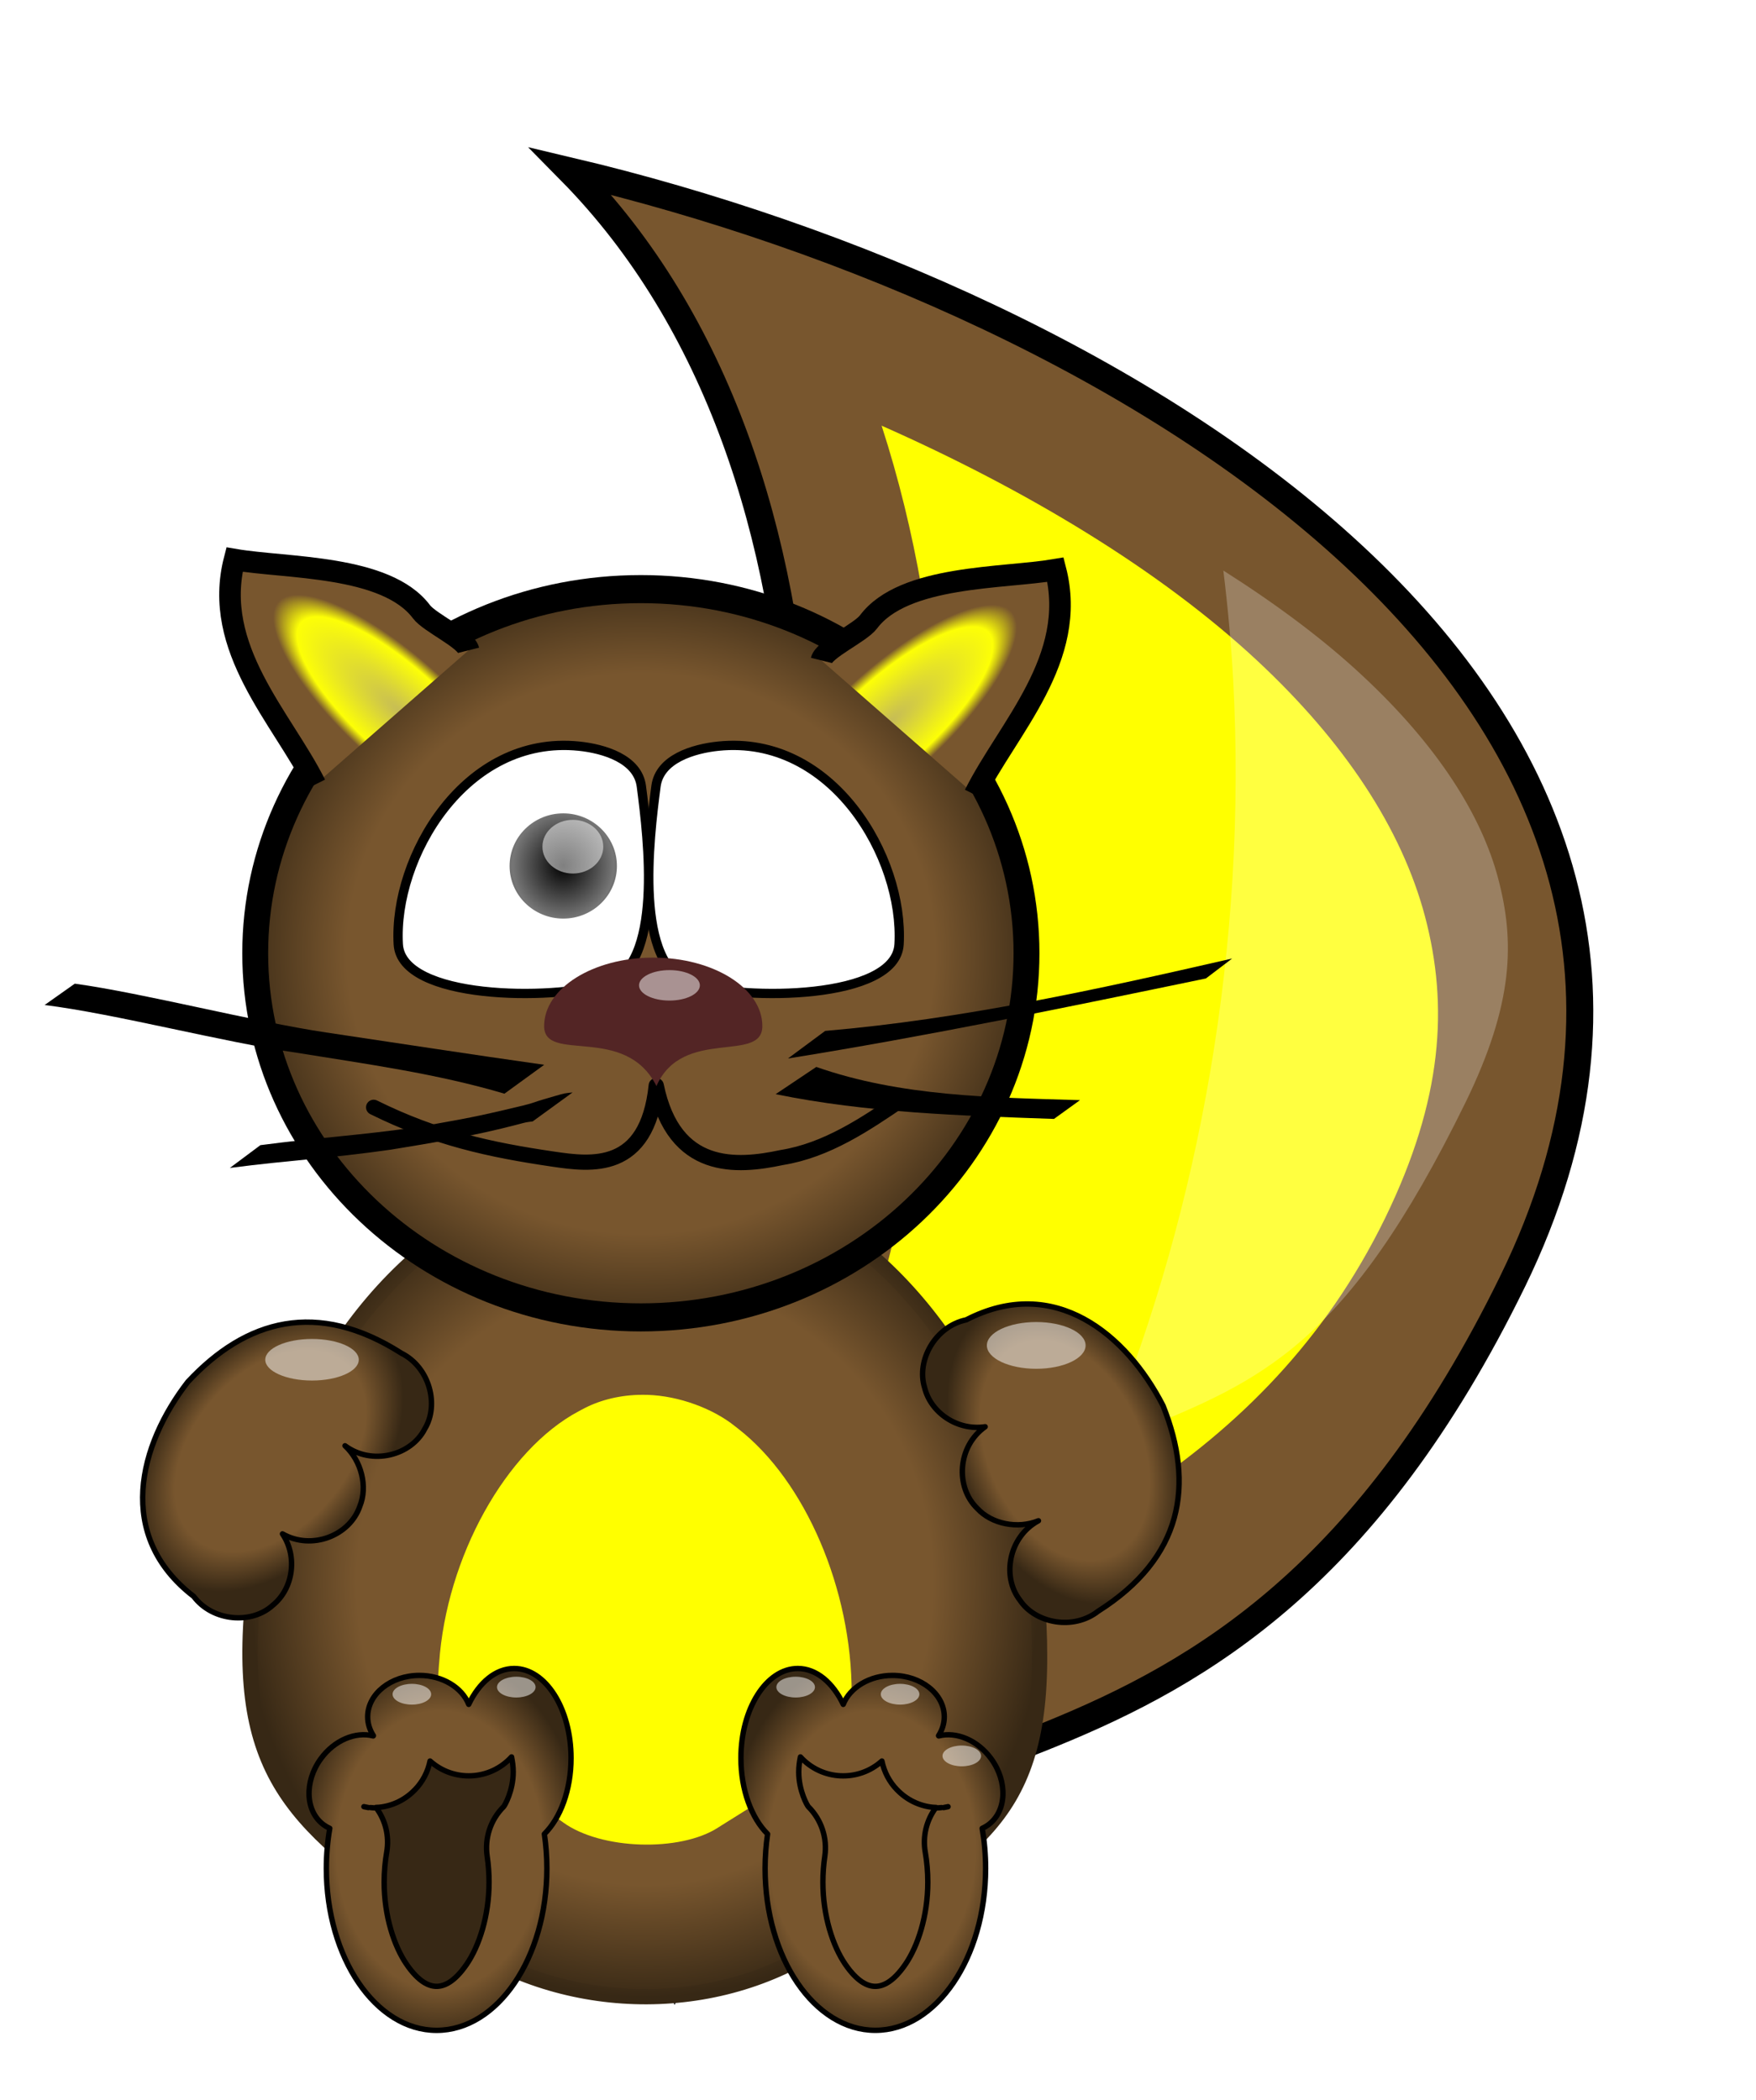 <?xml version="1.0" encoding="UTF-8" standalone="no"?>
<!-- Created with Inkscape (http://www.inkscape.org/) -->
<svg
    xmlns:inkscape="http://www.inkscape.org/namespaces/inkscape"
    xmlns:rdf="http://www.w3.org/1999/02/22-rdf-syntax-ns#"
    xmlns="http://www.w3.org/2000/svg"
    xmlns:sodipodi="http://sodipodi.sourceforge.net/DTD/sodipodi-0.dtd"
    xmlns:cc="http://web.resource.org/cc/"
    xmlns:xlink="http://www.w3.org/1999/xlink"
    xmlns:dc="http://purl.org/dc/elements/1.1/"
    xmlns:svg="http://www.w3.org/2000/svg"
    xmlns:ns1="http://sozi.baierouge.fr"
    id="svg61839"
    sodipodi:docname="egonpin_Mascota_Cafe.svg"
    sodipodi:modified="true"
    viewBox="0 0 432.76 517.65"
    sodipodi:version="0.32"
    version="1.0"
    inkscape:output_extension="org.inkscape.output.svg.inkscape"
    inkscape:version="0.45"
    sodipodi:docbase="/home/evans/Desktop"
  >
  <sodipodi:namedview
      id="base"
      bordercolor="#666666"
      inkscape:pageshadow="2"
      guidetolerance="10.0"
      pagecolor="#ffffff"
      gridtolerance="10.0"
      inkscape:showpageshadow="false"
      inkscape:zoom="0.60078944"
      objecttolerance="10.0"
      borderopacity="1.0"
      inkscape:current-layer="svg61839"
      inkscape:cx="293.47201"
      inkscape:cy="204.27957"
      inkscape:window-y="46"
      inkscape:window-x="54"
      inkscape:window-height="626"
      inkscape:pageopacity="0.0"
      inkscape:window-width="910"
  />
  <defs
      id="defs61841"
    >
    <linearGradient
        id="linearGradient62136"
      >
      <stop
          id="stop62138"
          style="stop-color:#000000"
          offset="0"
      />
      <stop
          id="stop62146"
          style="stop-color:#767676"
          offset=".5"
      />
      <stop
          id="stop62140"
          style="stop-color:#000000"
          offset="1"
      />
    </linearGradient
    >
    <linearGradient
        id="linearGradient62110"
      >
      <stop
          id="stop62112"
          style="stop-color:#c6bc56"
          offset="0"
      />
      <stop
          id="stop62114"
          style="stop-color:#fdff06"
          offset=".811"
      />
      <stop
          id="stop62116"
          style="stop-color:#78562e"
          offset="1"
      />
    </linearGradient
    >
    <linearGradient
        id="linearGradient61966"
      >
      <stop
          id="stop61968"
          style="stop-color:#78562e"
          offset="0"
      />
      <stop
          id="stop61974"
          style="stop-color:#78562e"
          offset=".716"
      />
      <stop
          id="stop61970"
          style="stop-color:#372815"
          offset="1"
      />
    </linearGradient
    >
    <filter
        id="filter61984"
      >
      <feGaussianBlur
          id="feGaussianBlur61986"
          stdDeviation="7.933"
          inkscape:collect="always"
      />
    </filter
    >
    <filter
        id="filter62098"
        y="-.118"
        width="1.245"
        x="-.122"
        height="1.236"
      >
      <feGaussianBlur
          id="feGaussianBlur62100"
          stdDeviation="7.598"
          inkscape:collect="always"
      />
    </filter
    >
    <filter
        id="filter62168"
      >
      <feGaussianBlur
          id="feGaussianBlur62170"
          stdDeviation="3.785"
          inkscape:collect="always"
      />
    </filter
    >
    <filter
        id="filter62172"
      >
      <feGaussianBlur
          id="feGaussianBlur62174"
          stdDeviation="3.785"
          inkscape:collect="always"
      />
    </filter
    >
    <filter
        id="filter62212"
        y="-.207"
        width="1.07"
        x="-.035"
        height="1.414"
      >
      <feGaussianBlur
          id="feGaussianBlur62214"
          stdDeviation="5.223"
          inkscape:collect="always"
      />
    </filter
    >
    <filter
        id="filter62588"
        y="-.244"
        width="1.577"
        x="-.288"
        height="1.487"
      >
      <feGaussianBlur
          id="feGaussianBlur62590"
          stdDeviation="76.895"
          inkscape:collect="always"
      />
    </filter
    >
    <filter
        id="filter62614"
      >
      <feGaussianBlur
          id="feGaussianBlur62616"
          stdDeviation="22.194"
          inkscape:collect="always"
      />
    </filter
    >
    <filter
        id="filter62906"
        y="-.267"
        width="1.581"
        x="-.29"
        height="1.535"
      >
      <feGaussianBlur
          id="feGaussianBlur62908"
          stdDeviation="32.938"
          inkscape:collect="always"
      />
    </filter
    >
    <filter
        id="filter62997"
      >
      <feGaussianBlur
          id="feGaussianBlur62999"
          stdDeviation="3.341"
          inkscape:collect="always"
      />
    </filter
    >
    <filter
        id="filter63185"
        y="-.088"
        width="1.256"
        x="-.128"
        height="1.176"
      >
      <feGaussianBlur
          id="feGaussianBlur63187"
          stdDeviation="6.184"
          inkscape:collect="always"
      />
    </filter
    >
    <filter
        id="filter63243"
      >
      <feGaussianBlur
          id="feGaussianBlur63245"
          stdDeviation="2.934"
          inkscape:collect="always"
      />
    </filter
    >
    <filter
        id="filter63247"
      >
      <feGaussianBlur
          id="feGaussianBlur63249"
          stdDeviation="2.887"
          inkscape:collect="always"
      />
    </filter
    >
    <filter
        id="filter63359"
      >
      <feGaussianBlur
          id="feGaussianBlur63361"
          stdDeviation="10.495"
          inkscape:collect="always"
      />
    </filter
    >
    <radialGradient
        id="radialGradient63404"
        xlink:href="#linearGradient61966"
        gradientUnits="userSpaceOnUse"
        cy="731.85"
        cx="324.81"
        gradientTransform="matrix(1 0 0 1.049 0 -35.631)"
        r="264.47"
    />
    <radialGradient
        id="radialGradient63406"
        xlink:href="#linearGradient61966"
        gradientUnits="userSpaceOnUse"
        cy="731.85"
        cx="324.81"
        gradientTransform="matrix(1 0 0 1.05 0 -36.317)"
        r="259.47"
    />
    <radialGradient
        id="radialGradient63408"
        xlink:href="#linearGradient61966"
        gradientUnits="userSpaceOnUse"
        cy="728.08"
        cx="354.29"
        gradientTransform="matrix(1 0 0 .878 0 89.05)"
        r="292"
    />
    <radialGradient
        id="radialGradient63410"
        xlink:href="#linearGradient62110"
        gradientUnits="userSpaceOnUse"
        cy="568.33"
        cx="194.32"
        gradientTransform="matrix(.318 -.35 1.07 .971 -506.1 -324.21)"
        r="74.536"
    />
    <radialGradient
        id="radialGradient63412"
        xlink:href="#linearGradient62110"
        gradientUnits="userSpaceOnUse"
        cy="568.33"
        cx="194.32"
        gradientTransform="matrix(.318 -.35 1.07 .971 -475.58 85.651)"
        r="74.536"
    />
    <radialGradient
        id="radialGradient63414"
        xlink:href="#linearGradient62136"
        gradientUnits="userSpaceOnUse"
        cy="698.08"
        cx="302.86"
        gradientTransform="matrix(1 0 0 .924 0 52.881)"
        r="37.717"
    />
    <radialGradient
        id="radialGradient63418"
        xlink:href="#linearGradient61966"
        gradientUnits="userSpaceOnUse"
        cy="633.97"
        cx="77.593"
        gradientTransform="matrix(.654 -.756 .504 .436 -291.54 427.64)"
        r="105.99"
    />
    <radialGradient
        id="radialGradient63420"
        xlink:href="#linearGradient61966"
        gradientUnits="userSpaceOnUse"
        cy="690.39"
        cx="533.71"
        gradientTransform="matrix(.407 .913 -.609 .271 804.16 -29.354)"
        r="105.99"
    />
    <radialGradient
        id="radialGradient63422"
        xlink:href="#linearGradient61966"
        gradientUnits="userSpaceOnUse"
        cy="1078.4"
        cx="-40.794"
        gradientTransform="matrix(1 0 0 1.346 231.04 -543.72)"
        r="94.96"
    />
    <radialGradient
        id="radialGradient63424"
        xlink:href="#linearGradient61966"
        gradientUnits="userSpaceOnUse"
        cy="1078.4"
        cx="-40.794"
        gradientTransform="matrix(1 0 0 1.346 0 -372.72)"
        r="94.96"
    />
    <radialGradient
        id="radialGradient63426"
        xlink:href="#linearGradient61966"
        gradientUnits="userSpaceOnUse"
        cy="1078.4"
        cx="-40.794"
        gradientTransform="matrix(1 0 0 1.346 231.04 -556.2)"
        r="94.96"
    />
  </defs
  >
  <g
      id="layer3"
      transform="translate(1.665 -2.077)"
    >
    <g
        id="g63366"
        transform="matrix(.375 0 0 .375 35.435 117.63)"
      >
      <g
          id="g63265"
          transform="translate(1205.5 -521.86)"
        >
        <path
            id="path63259"
            style="fill-rule:evenodd;filter:url(#filter62614);stroke:#000000;stroke-width:17.717;fill:#78562e"
            d="m1184.5 654.82c-295.74 310.67-494.91 113.26-659.29 267.23-0.39-182.2-8.65-196.66 121.65-354.31 166.15-201.01 292.55-549.1 166.96-794.9 318.18 189.74 664.28 573.09 370.68 881.98z"
            transform="matrix(.954 -.301 .301 .954 -1637.5 787.82)"
        />
        <path
            id="path63261"
            style="filter:url(#filter62588);fill-rule:evenodd;fill:#ffff00"
            d="m958.38-6.125c0.6 72.834-9.93 146.06-28 216.46-40.53 157.92-118.83 305.04-211.38 417-47.12 57.01-104.07 94.9-157.25 124.35 34.63-2.04 69.63-3.32 105.09-5.19 165.75-8.73 327.51-27.62 449.96-156.19 60.4-63.56 82.1-121.33 85-181.34 2.8-60.02-16.1-125.67-54.6-193.72-43.2-76.3-111.3-153.07-188.82-221.38z"
            transform="matrix(.954 -.301 .301 .954 -1637.5 787.82)"
        />
      </g
      >
      <path
          id="path62236"
          style="stroke-linejoin:round;stroke:url(#radialGradient63406);stroke-linecap:round;stroke-width:10;fill:url(#radialGradient63404)"
          d="m584.28 779.85c0.51 110.53-47.97 131.2-144.17 191.22-72.48 47.03-171.98 43.43-241.65-7.24-97.07-68.13-140.81-97.33-132.03-212.69 7.154-106.18 60.9-215.29 157.46-266.58 74.87-41.34 172.14-30.11 238.11 23.25 82.03 63.77 122.52 170.08 122.28 272.04z"
      />
      <path
          id="path62776"
          style="filter:url(#filter62906);fill:#ffff00"
          d="m320.59 583.03c-13.98 0.44-26.82 3.99-37.03 9.63-0.14 0.07-0.29 0.14-0.44 0.22-0.58 0.31-1.15 0.63-1.74 0.93-47.74 25.36-87.02 95.75-91.72 165.63-0.02 0.2-0.04 0.39-0.07 0.59-0.03 0.36-0.06 0.74-0.09 1.09-1.66 21.86-0.8 32.27-0.16 35.54 0.65 3.26-0.77 0.34 3.32 5.96 0.38 0.54 28.74 26.47 76.75 60.16 0.58 0.4 0.89 0.62 1.47 1.03 0.08 0.06 0.16 0.13 0.24 0.19 24.88 18.11 76.96 19.57 101.85 3.44 0.6-0.4 1.08-0.68 1.69-1.06 0.04-0.04 0.08-0.07 0.12-0.1 24.82-15.48 44.73-28.02 59.06-37.66 14.34-9.63 23.73-17.76 23.28-17.28 1.95-2.14 1.97-1.98 2.22-2.09 0.17-0.93 1.53-9.48 1.44-28.84v-0.07-0.81c0.16-68.55-30.42-139.9-74.56-174.22-0.05-0.04-0.11-0.08-0.16-0.12-0.62-0.49-1.25-0.97-1.87-1.47-14.46-11.7-36.97-20.04-57.53-20.69-2.02-0.06-4.05-0.06-6.07 0z"
          transform="translate(0 25.598)"
      />
      <path
          id="path61860"
          style="stroke-linejoin:round;filter:url(#filter61984);stroke:#000000;stroke-linecap:round;stroke-miterlimit:5;stroke-width:18.402;fill:url(#radialGradient63408)"
          d="m628.57 728.08c0.03 131.77-122.78 238.61-274.28 238.61-151.51 0-274.32-106.84-274.29-238.61-0.029-131.78 122.78-238.62 274.29-238.62 151.5 0 274.31 106.84 274.28 238.62z"
          transform="matrix(.924 0 0 1.003 -5.125 -411.88)"
      />
      <path
          id="path61884"
          style="fill-rule:evenodd;filter:url(#filter62172);stroke:#000000;stroke-width:6.117;fill:#ffffff"
          d="m322.56 208.62c-2.34-17.99-24.54-24.65-41-26.35-74.78-7.7-121.99 72.99-118.75 130.2 2.07 36.69 101.2 36.94 136.31 26.21 38.38-11.73 27.89-95.77 23.44-130.06z"
      />
      <path
          id="path62106"
          style="fill-rule:evenodd;filter:url(#filter62098);stroke:#000000;stroke-width:14.173;fill:url(#radialGradient63410)"
          d="m108.34 207.43c-21.851-43.71-68.276-89.35-53.148-147.79 34.259 5.859 99.678 3.386 122.86 34.286 5.45 7.274 29.12 17.814 31 25.324"
      />
      <path
          id="path61890"
          style="fill-rule:evenodd;filter:url(#filter62168);stroke:#000000;stroke-width:6.117;fill:#ffffff"
          d="m332.18 208.62c2.33-17.99 24.54-24.65 40.99-26.35 74.78-7.7 122 72.99 118.76 130.2-2.07 36.69-101.2 36.94-136.31 26.21-38.38-11.73-27.9-95.77-23.44-130.06z"
      />
      <path
          id="path62118"
          style="fill-rule:evenodd;filter:url(#filter62098);stroke:#000000;stroke-width:14.173;fill:url(#radialGradient63412)"
          d="m138.86 617.3c-21.85-43.71-68.274-89.36-53.146-147.79 34.256 5.85 99.686 3.38 122.86 34.28 5.46 7.27 29.13 17.81 31 25.32"
          transform="matrix(-1 0 0 1 680.43 -403.21)"
      />
      <path
          id="path61892"
          style="fill:url(#radialGradient63414)"
          d="m322.86 698.08c0 9.46-8.96 17.14-20 17.14-11.05 0-20-7.68-20-17.14 0-9.47 8.95-17.15 20-17.15 11.04 0 20 7.68 20 17.15z"
          transform="matrix(1.763 0 0 2.017 -262.71 -1147)"
      />
      <path
          id="path61896"
          style="stroke-linejoin:round;filter:url(#filter62212);stroke:#000000;stroke-linecap:round;stroke-width:10;fill:none"
          d="m146.62 419.64c40.85 20.22 76.12 27.91 118.1 34.06 24.5 3.59 61.59 8.75 67.62-48.35 11.76 56.81 52.96 53.6 82.48 47.29 29.51-4.72 54.84-21.81 79.02-38.31"
      />
      <path
          id="path62148"
          style="fill:url(#radialGradient63414)"
          d="m322.86 698.08c0 9.46-8.96 17.14-20 17.14-11.05 0-20-7.68-20-17.14 0-9.47 8.95-17.15 20-17.15 11.04 0 20 7.68 20 17.15z"
          transform="matrix(1.763 0 0 2.017 -150.43 -1147)"
      />
      <path
          id="path62309"
          style="fill:#532525"
          d="m402.08 366.23c0 24.84-52.48 0.39-69.6 39.44-20.53-41.12-73.81-14.6-73.81-39.44 0-24.83 32.12-44.98 71.71-44.98 39.58 0 71.7 20.15 71.7 44.98z"
      />
      <path
          id="path62312"
          style="opacity:.5;fill:#ffffff"
          d="m323.28 227.12c0 20.77-14.21 37.62-31.74 37.62s-31.74-16.85-31.74-37.62c0-20.78 14.21-37.62 31.74-37.62s31.74 16.84 31.74 37.62z"
          transform="matrix(.63 0 0 .469 93.871 141.82)"
      />
      <path
          id="path62314"
          style="opacity:.5;fill:#ffffff"
          d="m323.28 227.12c0 20.77-14.21 37.62-31.74 37.62s-31.74-16.85-31.74-37.62c0-20.78 14.21-37.62 31.74-37.62s31.74 16.84 31.74 37.62z"
          transform="matrix(.63 0 0 .469 204.37 141.82)"
      />
      <path
          id="path62316"
          style="opacity:.5;fill:#ffffff"
          d="m323.28 227.12c0 20.77-14.21 37.62-31.74 37.62s-31.74-16.85-31.74-37.62c0-20.78 14.21-37.62 31.74-37.62s31.74 16.84 31.74 37.62z"
          transform="matrix(.63 0 0 .266 157.35 279.06)"
      />
      <path
          id="path62333"
          style="stroke-linejoin:round;filter:url(#filter63243);stroke:#000000;stroke-linecap:round;stroke-width:3.543;fill:url(#radialGradient63418)"
          d="m24.526 600.07c-32.05 41.38-48.003 101.15 3.832 141.01 12.536 16.66 38.18 18.44 51.94 5.85 13.143-10.56 16.72-31.52 6.405-46.94 19.397 11.04 44.287 1.07 50.827-18.1 5.31-12.92 1.1-29.78-9.73-39.81 17.72 13.15 43.47 6.49 52.43-11.1 9.58-15.78 3.14-40.39-15.23-49.64-55.4-35.4-102.21-22.32-140.47 18.73z"
      />
      <path
          id="path63321"
          style="opacity:.5;filter:url(#filter63359);fill-rule:evenodd;fill:#ffffff"
          d="m1017 158.41c-4.4 23.7-9.5 47.17-15.4 70.21-43.59 169.73-125.95 324.59-225.94 445.57-2.35 2.83-4.17 5.11-6.38 7.81 7.7-0.4 15.54-0.73 22.75-1.31 88.55-7.21 148.69-12.1 271.47-141.07 50.2-52.83 62.8-91.62 64.8-134.09s-11.4-94.64-45.1-154.03c-17.2-30.44-39.9-61.84-66.2-93.09z"
          transform="matrix(.954 -.301 .301 .954 -312.86 221.84)"
      />
      <path
          id="path62335"
          style="stroke-linejoin:round;filter:url(#filter63247);stroke:#000000;stroke-linecap:round;stroke-width:3.543;fill:url(#radialGradient63420)"
          d="m665.37 615.66c-23.89-46.58-71.25-86.37-129.33-56.33-20.4 4.29-32.89 26.76-27.33 44.55 3.99 16.39 21.46 28.51 39.8 25.71-18.22 12.88-19.75 39.66-5.17 53.71 9.45 10.28 26.51 13.62 40.19 8.07-19.43 10.47-24.32 36.61-12.19 52.19 10.23 15.37 35.25 19.97 51.42 7.25 55.55-35.15 63.55-83.09 42.61-135.15z"
      />
      <path
          id="path62634"
          style="fill:#000000"
          d="m443.36 369.42c90.33-7.74 179.25-27.35 267.47-47.58l-17.25 13.11c-91.28 18.92-182.63 37.81-274.68 52.6l24.46-18.13z"
      />
      <path
          id="path62636"
          style="fill:#000000"
          d="m437.53 393.1c55.52 19.45 115.19 20.07 173.3 21.83l-17.11 12.35c-61.17-2.16-122.73-3.98-182.91-16.28l26.72-17.9z"
      />
      <path
          id="path62642"
          style="fill:#000000"
          d="m232.57 410.68c-44.43-13.21-90.66-19.47-136.32-26.87-47.484-6.72-120.11-25.8-165.89-31.4l19.864-14.04c45.111 6.22 118.02 25.07 165.06 32.06 47.8 7.1 95.58 14.51 143.42 21.26l-26.13 18.99z"
      />
      <path
          id="path62644"
          style="fill:#000000"
          d="m251.15 428.9c-5.04 0.67-3.51 0.35-10.37 2.15-27.61 7.24-55.56 12.03-83.74 16.54-40.23 5.7-64.305 6.65-104.91 11.89l20.058-14.97c40.722-5.36 64.722-6.21 105.13-12.19 23.92-4.35 31.23-5.34 53.97-10.65 26.99-6.29 12.53-3.2 33.93-9.29 7.7-2.2 6.28-1.86 12.15-2.53l-26.22 19.05z"
      />
      <path
          id="path63269"
          style="opacity:.5;fill:#ffffff"
          d="m139.97 601.73c0 7.54-13.76 13.66-30.73 13.66-16.965 0-30.721-6.12-30.721-13.66s13.756-13.66 30.721-13.66c16.97 0 30.73 6.12 30.73 13.66z"
          transform="translate(-3.119 -16.185)"
      />
      <path
          id="path63271"
          style="opacity:.5;fill:#ffffff"
          d="m614.5 576.13c0 8.48-14.52 15.36-32.43 15.36-17.92 0-32.44-6.88-32.44-15.36 0-8.49 14.52-15.37 32.44-15.37 17.91 0 32.43 6.88 32.43 15.37z"
      />
      <path
          id="path62920"
          style="stroke-linejoin:round;filter:url(#filter62997);stroke:#000000;stroke-linecap:round;stroke-width:3.543;fill:url(#radialGradient63422)"
          d="m238.97 788.48c-12.21 0-23.05 9.27-29.87 23.56-4.34-11.01-17.21-19.03-32.41-19.03-18.75 0-34 12.19-34 27.19 0 4.48 1.38 8.71 3.78 12.44-0.04 0.05-0.08 0.11-0.12 0.15-0.01 0-0.02 0.01-0.03 0-11.48-2.99-25.53 2.74-34.47 15.07-11.01 15.18-10.12 34.63 2.03 43.43 1.23 0.9 2.55 1.64 3.91 2.25-1.46 8.42-2.25 17.23-2.25 26.32 0 58.76 32.45 106.44 72.46 106.44 40.02 0 72.47-47.68 72.47-106.44 0-7.76-0.58-15.31-1.65-22.6 10.51-10.42 17.53-28.86 17.53-49.87 0-32.51-16.75-58.91-37.38-58.91z"
      />
      <path
          id="path63003"
          style="stroke-linejoin:round;filter:url(#filter63185);stroke:#000000;stroke-linecap:round;stroke-width:3.543;fill:url(#radialGradient63424)"
          d="m246.31 1035.7c-14.07 15.5-38.01 16.7-53.56 2.7-1.44 7.1-4.89 13.7-9.94 18.9h-0.03c-6.22 6.5-14.52 10.6-23.44 11.5h-0.03c-0.17 0-0.9 0.2-1.97 0.3 6.21 8.3 8.72 18.9 6.94 29.1-1.09 6.3-1.69 13-1.69 19.8 0 22.4 6.6 42.1 14.66 53.9s14.91 14.6 19.81 14.6 11.76-2.8 19.82-14.6c8.05-11.8 14.65-31.5 14.65-53.9 0-5.8-0.44-11.5-1.25-17-1.76-12 2.27-24.1 10.84-32.6 0.61-0.6 6.29-10.3 6.29-22.8 0-3.6-0.49-6.9-1.1-9.9zm-87 33.1c-0.69 0-1.39 0.1-2.09 0.1 0.04 0 0.08 0.1 0.12 0.1 0.89-0.1 1.77-0.2 1.97-0.2zm-10.03-0.4c1.01 0.2 2.08 0.5 2.94 0.6-0.7-0.1-1.66-0.4-2.47-0.5-0.16 0-0.31 0-0.47-0.1zm4.38 0.6c1.1 0.1 2.02 0.2 2.81 0.2-0.75 0-1.79-0.1-2.81-0.2z"
          transform="translate(-9.06 -189.12)"
      />
      <path
          id="path63273"
          style="opacity:.5;fill:#ffffff"
          d="m276.52 792.91c0 3.77-9.17 6.83-20.48 6.83s-20.48-3.06-20.48-6.83 9.17-6.83 20.48-6.83 20.48 3.06 20.48 6.83z"
          transform="matrix(.619 0 0 1 81.878 7.798)"
      />
      <path
          id="path63275"
          style="opacity:.5;fill:#ffffff"
          d="m276.52 792.91c0 3.77-9.17 6.83-20.48 6.83s-20.48-3.06-20.48-6.83 9.17-6.83 20.48-6.83 20.48 3.06 20.48 6.83z"
          transform="matrix(.619 0 0 1 13.256 12.477)"
      />
      <g
          id="g63286"
          transform="matrix(-1 0 0 1 664.34 12.477)"
        >
        <path
            id="path63288"
            style="stroke-linejoin:round;filter:url(#filter62997);stroke:#000000;stroke-linecap:round;stroke-width:3.543;fill:url(#radialGradient63426)"
            d="m238.97 776c-12.21 0-23.05 9.28-29.87 23.57-4.34-11.02-17.21-19.03-32.41-19.03-18.75 0-34 12.18-34 27.18 0 4.48 1.38 8.72 3.78 12.44-0.04 0.05-0.08 0.11-0.12 0.16-0.01-0.01-0.02 0-0.03 0-11.48-2.99-25.53 2.73-34.47 15.06-11.01 15.18-10.12 34.63 2.03 43.44 1.23 0.89 2.55 1.64 3.91 2.25-1.46 8.42-2.25 17.23-2.25 26.31 0 58.77 32.45 106.42 72.46 106.42 40.02 0 72.47-47.65 72.47-106.42 0-7.76-0.58-15.31-1.65-22.59 10.51-10.43 17.53-28.87 17.53-49.88 0-32.51-16.75-58.91-37.38-58.91z"
        />
        <path
            id="path63290"
            style="stroke-linejoin:round;filter:url(#filter63185);stroke:#000000;stroke-linecap:round;stroke-width:3.543;fill:url(#radialGradient63424)"
            d="m246.31 1035.7c-14.07 15.5-38.01 16.7-53.56 2.7-1.44 7.1-4.89 13.7-9.94 18.9h-0.03c-6.22 6.5-14.52 10.6-23.44 11.5h-0.03c-0.17 0-0.9 0.2-1.97 0.3 6.21 8.3 8.72 18.9 6.94 29.1-1.09 6.3-1.69 13-1.69 19.8 0 22.4 6.6 42.1 14.66 53.9s14.91 14.6 19.81 14.6 11.76-2.8 19.82-14.6c8.05-11.8 14.65-31.5 14.65-53.9 0-5.8-0.44-11.5-1.25-17-1.76-12 2.27-24.1 10.84-32.6 0.61-0.6 6.29-10.3 6.29-22.8 0-3.6-0.49-6.9-1.1-9.9zm-87 33.1c-0.69 0-1.39 0.1-2.09 0.1 0.04 0 0.08 0.1 0.12 0.1 0.89-0.1 1.77-0.2 1.97-0.2zm-10.03-0.4c1.01 0.2 2.08 0.5 2.94 0.6-0.7-0.1-1.66-0.4-2.47-0.5-0.16 0-0.31 0-0.47-0.1zm4.38 0.6c1.1 0.1 2.02 0.2 2.81 0.2-0.75 0-1.79-0.1-2.81-0.2z"
            transform="translate(-9.06 -201.59)"
        />
        <path
            id="path63292"
            style="opacity:.5;fill:#ffffff"
            d="m276.52 792.91c0 3.77-9.17 6.83-20.48 6.83s-20.48-3.06-20.48-6.83 9.17-6.83 20.48-6.83 20.48 3.06 20.48 6.83z"
            transform="matrix(.619 0 0 1 81.878 -4.679)"
        />
        <path
            id="path63294"
            style="opacity:.5;fill:#ffffff"
            d="m276.52 792.91c0 3.77-9.17 6.83-20.48 6.83s-20.48-3.06-20.48-6.83 9.17-6.83 20.48-6.83 20.48 3.06 20.48 6.83z"
            transform="matrix(.619 0 0 1 13.256 -1.9128e-8)"
        />
        <path
            id="path63296"
            style="opacity:.5;fill:#ffffff"
            d="m276.52 792.91c0 3.77-9.17 6.83-20.48 6.83s-20.48-3.06-20.48-6.83 9.17-6.83 20.48-6.83 20.48 3.06 20.48 6.83z"
            transform="matrix(.619 0 0 1 -27.293 40.549)"
        />
      </g
      >
    </g
    >
  </g
  >
</svg
>
